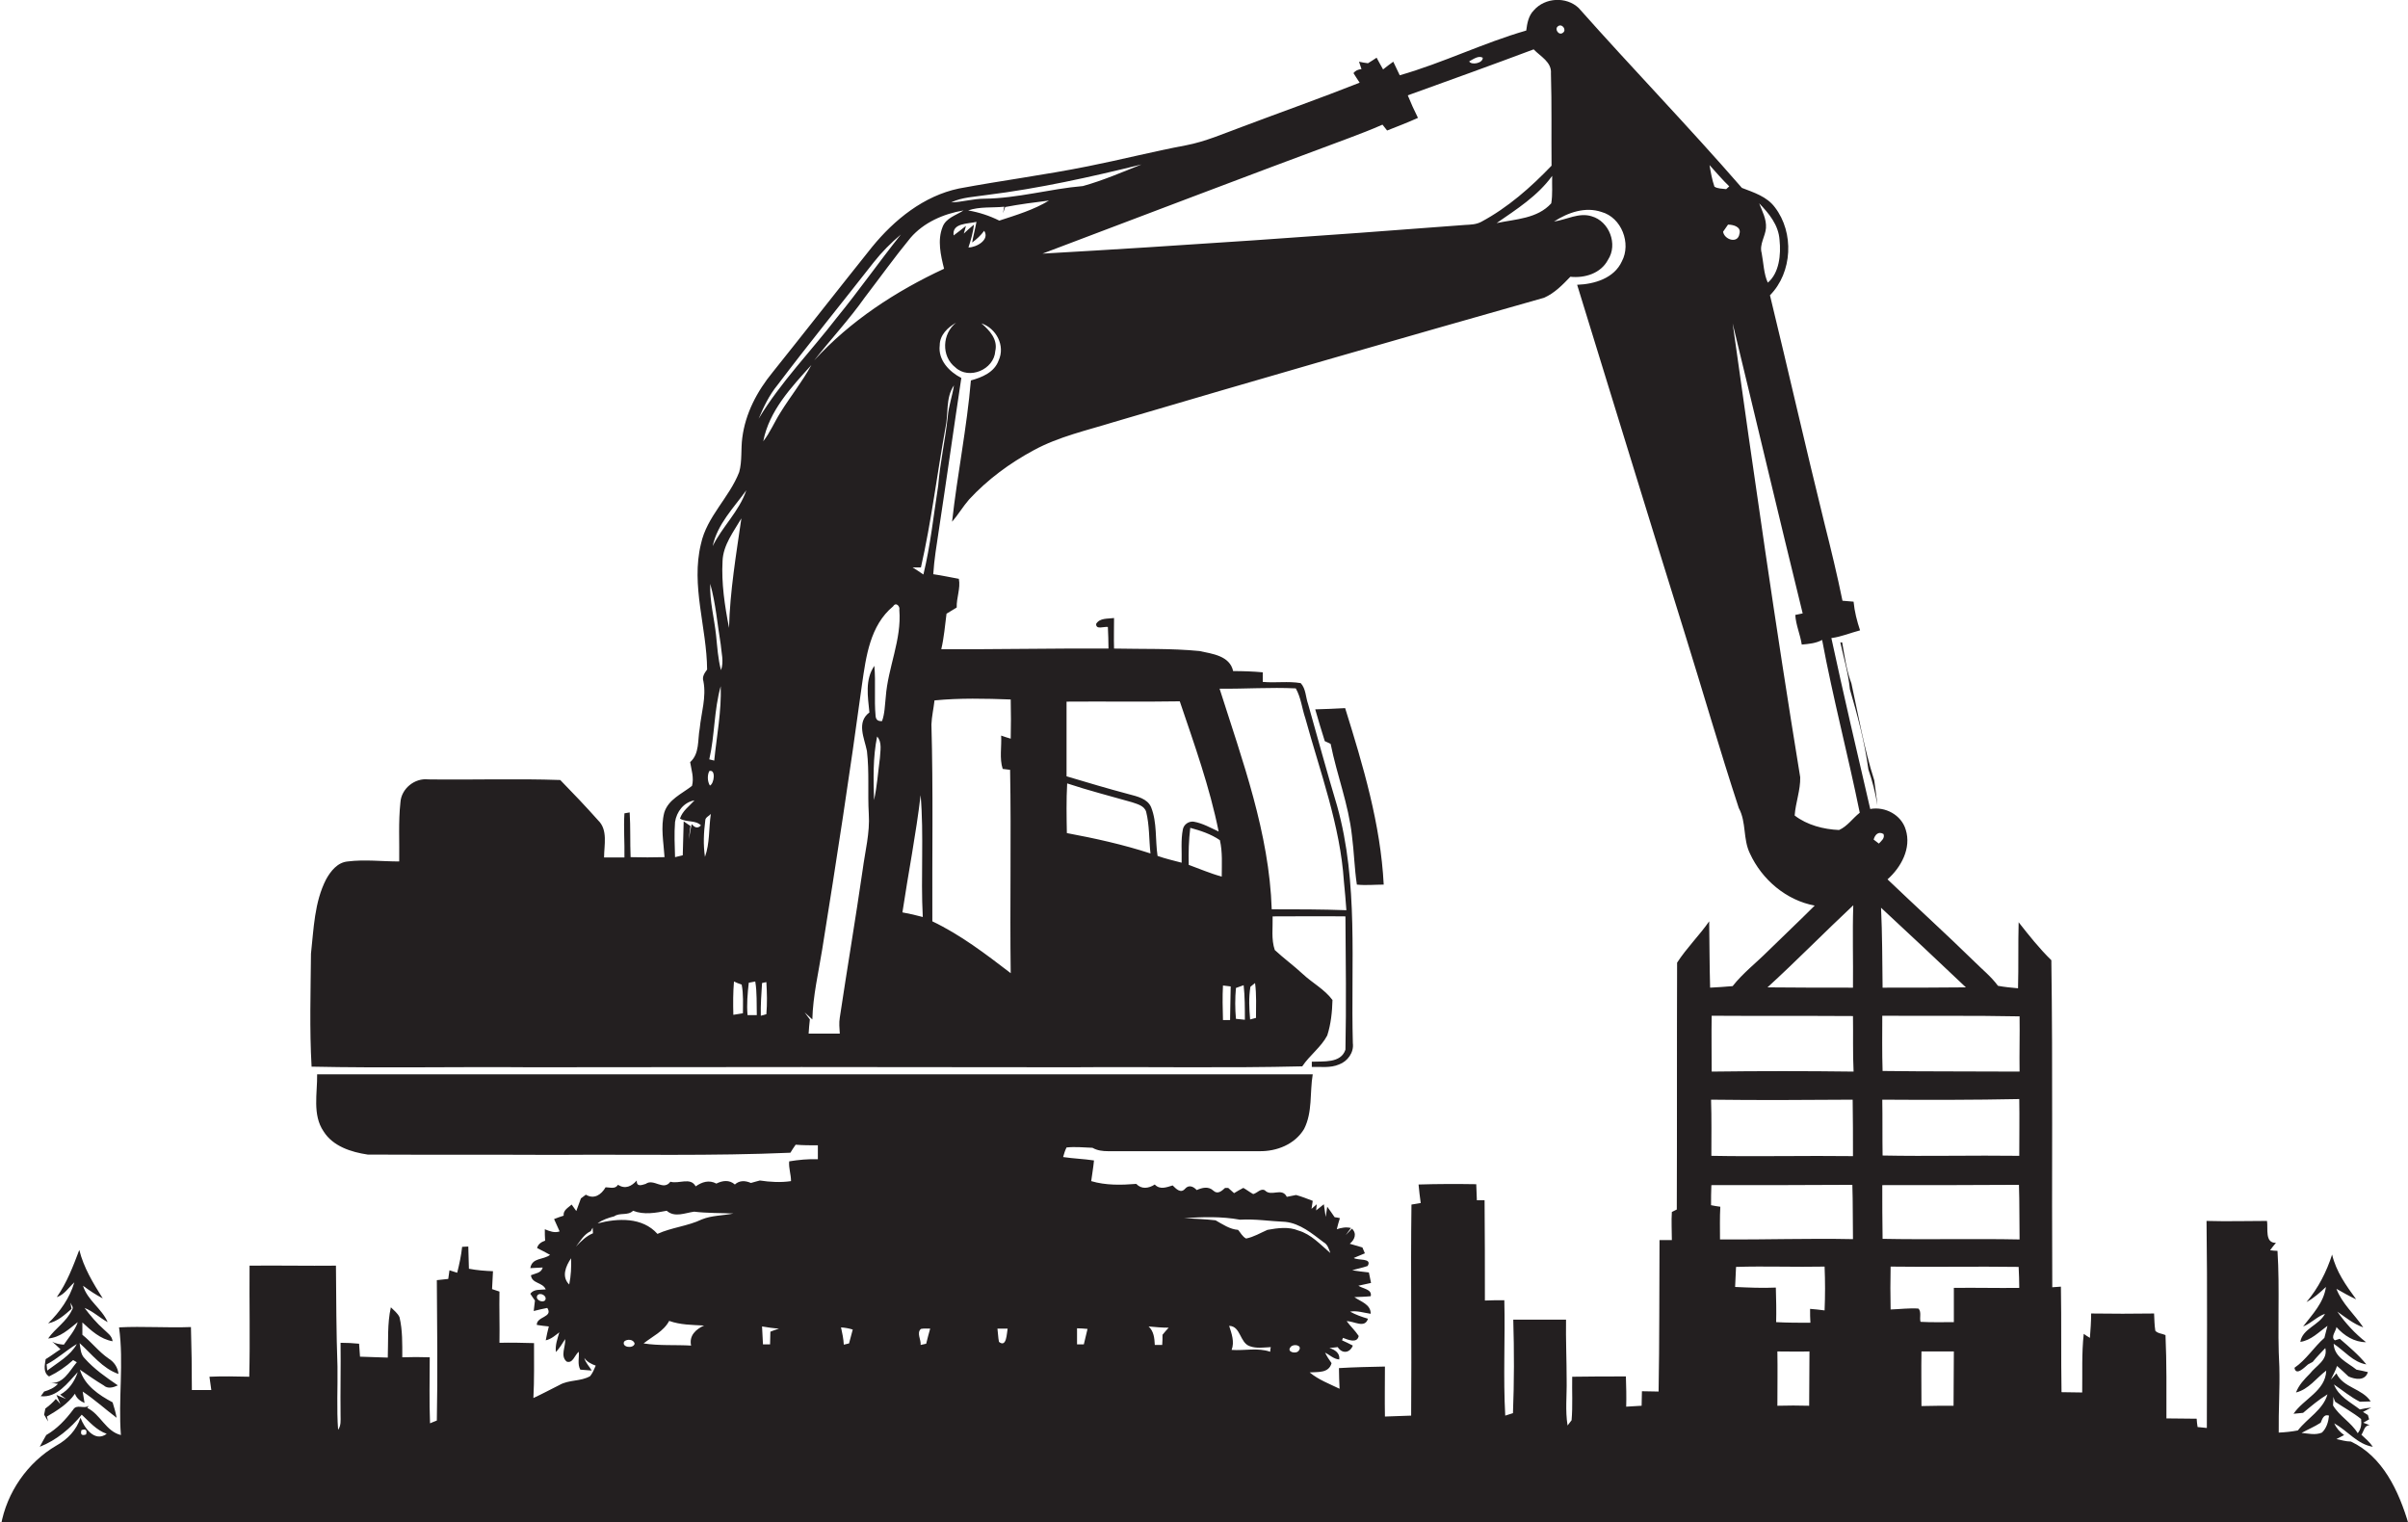 <?xml version="1.0" encoding="utf-8"?>
<!-- Generator: Adobe Illustrator 19.2.0, SVG Export Plug-In . SVG Version: 6.00 Build 0)  -->
<svg version="1.1" id="Layer_1" xmlns="http://www.w3.org/2000/svg" xmlns:xlink="http://www.w3.org/1999/xlink" x="0px" y="0px"
	 viewBox="0 0 780.5 493.4" enable-background="new 0 0 780.5 493.4" xml:space="preserve">
<g>
	<path fill="#231F20" d="M762,467.2c-1.6,0-3.2-0.5-4.7-0.8c0.8-0.4,1.7-0.9,2.5-1.3c-1.4-1-2.5-2.2-3.2-3.8
		c4.3,2.4,7.5,6.8,12.5,7.6c-1-1.5-2.4-2.7-3.7-3.9c0.8-1.1,0.9-3.1,2.7-3.1c-0.7-0.3-1.4-0.5-2.1-0.8l1.9-1.1l-0.4-1.4l-1.6-1
		c0.9-0.5,1.8-0.9,2.7-1.4c-1.2,0.1-2.5,0.3-3.7,0.6c-3.1-2.4-6.9-4.2-8.4-8.1c2.8,1.9,5.4,4.1,8.4,5.6c0.9,0,2.7-0.1,3.5-0.1
		c-2.7-4.2-8.9-4.4-11.1-9.1c-0.4,0.5-1.3,1.5-1.8,2c0.7-1.4,1.5-2.9,2-4.4c1.2,1.1,2.5,2.2,3.7,3.4c2.2,1,5.4,1.5,6.3-1.4
		c-1.3-0.3-2.5-0.6-3.7-0.8c-3-2.4-7.2-4-7.4-8.4c3.5,2.3,6.3,6,10.6,6.7c-2.5-3.1-5.6-5.7-8.6-8.3c-0.4,0.1-1.2,0.4-1.6,0.5
		c-1.5-1.1,0.4-3,0.5-4.3c2.5,2.8,5.8,4.9,9.6,4.9c-3.6-2.8-6.7-6.2-9.3-9.9c2.7,1.9,5.3,4,8.4,5.1c-2.8-4.2-6.9-7.7-8.7-12.5
		c2.1,1.2,4.2,2.4,6.4,3.4c-3.3-4.5-6.5-9-7.8-14.5c-1.8,5.6-4.5,10.9-8.3,15.4c2.4-1.3,4.4-3.1,6.3-4.9c-0.7,5.1-4.4,8.9-7.4,12.8
		c2.6-1,4.5-3.2,7.1-4.1c-1.9,3.7-7.3,4.8-8,9.1c3.5-0.5,6-3.2,8.8-5.2c-0.3,1.3-0.7,2.6-1,3.9c-3.4,3-5.9,7.1-9.7,9.7
		c0.5,2.8,3.3-0.2,4.4-1.1c0.4-0.2,1.1-0.6,1.5-0.8c1.3-1.6,2.7-3,4.1-4.5c0.9,3.9-3,5.7-5,8.3c-1.8,1.8-3.6,3.7-4.5,6.1
		c4.1-1,6.6-4.7,9.8-7.1c-0.2,6.6-7.4,9.2-10.6,14c0.8-0.1,2.3-0.2,3.1-0.3c2.5-2.1,5.1-4.3,7.9-6c-1.4,5-6.5,7.7-9.6,11.7
		c-2.1,0.4-4.1,0.6-6.2,0.7c-0.1-7.1,0.4-14.2,0.2-21.3c-0.7-12.5,0.2-25.1-0.6-37.6c-0.6,0-1.8-0.1-2.4-0.2
		c0.6-0.8,1.2-1.6,1.9-2.4c-3.7,0.1-2.5-4.7-2.9-7.1c-6.5,0-13,0.2-19.6,0c0.3,22.4,0.1,44.7,0.1,67.1c-1-0.1-2-0.2-3-0.3
		c-0.1-0.7-0.3-2-0.3-2.7c-3.3,0-6.6-0.1-9.8-0.1c0-9,0.1-18-0.3-27c-1.1-0.5-2.5-0.5-3.3-1.4c-0.3-1.9-0.3-3.7-0.4-5.6
		c-6.8,0.1-13.6,0.1-20.4,0c0,2.6-0.2,5.3-0.4,7.9c-0.5-0.3-1.5-0.9-2-1.3c-0.7,6.3-0.4,12.6-0.5,19c-2.3,0-4.5-0.1-6.7-0.1
		c-0.2-11.4,0-22.8-0.2-34.2c-0.7,0-2.1,0.2-2.8,0.2c-0.2-35.3,0.2-70.7-0.3-106c-3.9-3.8-7.3-8.1-10.6-12.3
		c-0.2,7.1,0,14.3-0.2,21.4c-2.2-0.2-4.4-0.4-6.5-0.8c-2.2-3-5.1-5.3-7.7-7.9c-9.2-9-18.8-17.7-28.1-26.6c4.4-3.9,7.8-10.1,5.9-16.1
		c-1.4-4.8-6.7-7.6-11.5-6.7c-4.3-18.5-8.6-36.9-12.6-55.4c3.2-0.4,6.2-1.7,9.3-2.5c-1-3-1.8-6.1-2.1-9.3c-1.2-0.1-2.4-0.2-3.6-0.3
		c-1.7-8.3-3.7-16.6-5.8-24.9c-6.1-24.7-11.7-49.4-17.7-74.1c7.3-7.4,7.9-20.3,1.6-28.5c-2.6-3.5-6.8-4.8-10.7-6.3
		c-17.2-19.8-35.5-38.7-52.9-58.3c-4-3.8-10.9-3.4-14.5,0.7c-1.8,1.8-2.2,4.3-2.5,6.6c-13.9,4-27,10.5-41,14.5
		c-0.7-1.5-1.4-3-2.1-4.4c-1.1,0.8-2.2,1.6-3.3,2.5c-0.7-1.2-1.4-2.5-2.1-3.8c-0.9,0.6-1.8,1.2-2.8,1.8c-0.7-0.1-2.2-0.3-2.9-0.5
		c0.3,0.8,0.5,1.6,0.8,2.4c-1.1,0.1-2,0.5-2.6,1.3c0.6,1,1.3,2,2,3.1c-12.6,5-25.4,9.5-38.1,14.3c-6,2.2-11.9,4.8-18.2,6
		c-10.7,2-21.2,4.7-31.8,6.8c-13.9,2.8-27.9,4.6-41.8,7.2c-11.4,2.4-20.9,10.1-28.1,18.9c-10.8,13.5-21.5,27.2-32.3,40.7
		c-5,6.1-8.8,13.3-9.8,21.2c-0.5,3.7,0,7.5-1,11.1c-3.2,8.3-10.5,14.4-12.4,23.3c-3.3,13.5,1.9,27.1,2,40.7
		c-0.8,1.1-1.7,2.3-1.2,3.8c1,5.1-0.7,10.2-1.2,15.3c-0.7,3.7,0,8.2-3.1,10.9c0.4,2.5,1.3,5.1,0.6,7.7c-3.3,2.6-7.7,4.4-9,8.7
		c-1.2,4.7-0.2,9.6,0.1,14.4c-3.7,0.1-7.4,0.1-11,0c-0.2-4.8,0-9.7-0.3-14.5c-0.4,0.1-1.3,0.2-1.7,0.3c-0.3,4.8,0.1,9.5,0,14.3
		c-2.2,0-4.4,0-6.6,0c0-4,1.3-8.9-1.9-12c-4-4.5-8.1-8.8-12.3-13.1c-14.3-0.5-28.6,0-42.8-0.2c-4.4-0.5-8.7,3-9,7.4
		c-0.7,6.4-0.3,12.8-0.4,19.2c-5.6,0-11.2-0.7-16.7,0c-3.3,0.3-5.5,3.1-7,5.8c-3.8,7.4-4,16-4.9,24.1c-0.1,12.2-0.5,24.5,0.2,36.6
		c23.6,0.5,47.3,0,70.9,0.2c58.6-0.1,117.3-0.1,175.9,0c24.8-0.2,49.6,0.3,74.3-0.3c2.4-3.6,6.1-6.2,8.1-10
		c1.2-3.7,1.6-7.7,1.7-11.5c-2.6-3.5-6.5-5.5-9.6-8.4c-2.9-2.7-6.2-5.1-9.1-7.8c-1.2-3.5-0.6-7.3-0.7-10.9c7.9,0,15.8-0.1,23.6,0
		c0.1,14.4,0.3,28.8,0,43.2c-1.5,4.5-7.2,3.7-10.9,3.9l0,1.7c2.9-0.1,6,0.4,8.8-0.8c2.8-1,4.9-3.9,4.5-6.9
		c-0.7-25.7,1.9-51.9-5.1-76.9c-3.3-11-6.3-22-9.4-33c-0.8-2.2-0.7-5-2.4-6.8c-4.1-0.7-8.2,0-12.3-0.4c0-0.8,0-2.3,0-3.1
		c-3.2-0.3-6.4-0.4-9.6-0.4c-1.1-5-6.8-5.6-10.9-6.5c-9.2-0.9-18.5-0.6-27.7-0.8c-0.1-3.3,0-6.6,0-9.9c-2,0.3-4.6-0.1-5.8,1.9
		c-0.1,2,2.5,0.8,3.8,1c0.1,2.3,0.2,4.7,0.2,7c-18.1-0.1-36.1,0.3-54.2,0.2c0.9-3.8,1.2-7.7,1.7-11.5c1.1-0.7,2.2-1.3,3.3-2
		c-0.1-3.2,1.3-6.2,0.7-9.3c-2.8-0.5-5.5-1.1-8.3-1.5c0.3-4.8,1.1-9.5,1.8-14.2c2.5-16.4,4.8-32.9,7.3-49.4c-3.9-2-7.6-5.8-7-10.6
		c0-3.3,2.6-5.8,5.3-7.3c-4.5,3.5-4.9,10.9-0.2,14.5c4.4,4.1,12.5,0.7,12.9-5.3c0.9-3.8-1.9-6.8-4.5-9c4.8,1.6,7.8,7.2,5.6,12
		c-1.4,3.9-5.4,5.5-9,6.5c-1.3,15.3-4.4,30.5-6.1,45.8c2-2.3,3.5-4.9,5.5-7.2c6-6.5,13.2-11.8,21-16c8.1-4.4,17.2-6.4,25.9-9.1
		c46.4-13.7,92.9-27.1,139.5-40.3c3.4-1.5,6-4.2,8.5-6.8c4.7,0.5,9.9-1.1,12.2-5.5c3.3-5,0.4-12.5-5.3-14.1
		c-4.1-1.3-8.1,1.1-12.2,1.7c4.5-2.9,10.1-4.9,15.4-3.1c6.5,1.8,9.7,10.2,6.6,16c-2.5,5.5-8.9,7.4-14.5,7.6
		c11.6,37.6,23.1,75.2,34.8,112.7c5.9,18.9,11.4,38,17.6,56.9c2.5,4.6,1.3,10,3.6,14.7c3.9,8.5,11.8,15.2,21,16.9
		c-5,5-10.1,9.8-15.2,14.8c-3.8,3.8-8.1,7.1-11.4,11.3c-2.4,0.2-4.9,0.4-7.3,0.5c-0.2-7.2-0.2-14.4-0.3-21.5
		c-3.2,4.6-7.3,8.6-10.4,13.4c-0.1,26.7,0,53.3-0.1,80c-0.4,0.2-1.2,0.6-1.6,0.8c-0.2,3,0,6,0,9.1c-1.4,0-2.7,0-4,0
		c-0.1,16.4,0,32.7-0.3,49.1c-1.8,0-3.6-0.1-5.4-0.1c0,1.6-0.1,3.1-0.1,4.7c-1.7,0.1-3.3,0.2-5,0.3c0.1-3.3,0-6.6-0.1-9.8
		c-5.8,0-11.6,0-17.4,0.1c-0.1,4.7,0.2,9.4-0.2,14.1c-0.3,0.4-1,1.3-1.3,1.7c-0.8-4.9-0.2-9.8-0.3-14.7c0-6.5-0.3-13.1-0.2-19.6
		c-5.7,0-11.4,0-17.1,0c0.3,10.1,0.3,20.2-0.1,30.3c-0.6,0.2-1.9,0.6-2.5,0.8c-0.7-12.4,0-24.9-0.3-37.4c-2.1,0-4.2,0-6.3,0.1
		c0-10.8,0-21.6-0.1-32.5c-0.6,0-1.9,0-2.5,0c-0.1-1.7-0.1-3.5-0.2-5.2c-6.2-0.1-12.5-0.1-18.7,0.1c0.2,2,0.4,4,0.7,6
		c-0.7,0.1-2.2,0.4-3,0.5c-0.3,22.8,0.1,45.6-0.1,68.4c-2.8,0.1-5.7,0.2-8.5,0.3c-0.1-5.4,0-10.8,0-16.2c-5,0.1-9.9,0.2-14.9,0.5
		c0,2.2,0.1,4.5,0.2,6.7c-3.3-1.6-6.8-2.9-9.7-5.3c2.7-0.2,6.2,0.3,7.1-3c-0.8-1.1-1.5-2.2-2.1-3.4c1.5,0.7,2.8,2.1,4.6,2.2
		c0.3-2.1-1.5-3.2-3.2-3.7c0.7-0.1,2-0.2,2.7-0.3c1.4,2.2,3.9,2,4.9-0.5c-1.2-0.6-2.3-1.2-3.5-1.7c0.1-0.2,0.2-0.6,0.3-0.8
		c1.6,0.6,4.6,1.9,5.1-0.6c-1.1-1.7-2.7-3.2-3.9-4.8c2.3-0.1,5.9,2.5,6.9-0.8c-2-0.6-4-1.3-5.8-2.3c2.3-0.4,4.5,0.4,6.7,0.7
		c0-3.1-3.2-3.9-5.3-5.4c1.8-0.1,3.5-0.1,5.3-0.3c0.5-2.3-2.6-2.4-4-3.4c1-0.2,3.1-0.7,4.1-0.9c-0.2-1.1-0.5-2.3-0.7-3.4
		c-1.8-0.2-3.6-0.4-5.4-0.7c1.6-0.5,3.3-0.8,5-1.4c1.6-2.7-3.3-1.7-4.5-2.6c1.2-0.5,2.4-1,3.6-1.5c-0.3-0.6-0.5-1.3-0.8-1.9
		c-1.4-0.4-2.8-0.8-4.1-1.2c1.6-1.3,2.4-3.3,0.7-4.9c-0.5,0.5-1.5,1.6-2,2.1c0.4-0.6,1.3-1.8,1.7-2.3c-1.6-0.4-3.1-0.1-4.6,0.4
		c0.2-0.9,0.7-2.7,1-3.6c-0.4-0.1-1.3-0.3-1.7-0.3c-0.8-1.2-1.6-2.3-2.4-3.4c-0.1,0.8-0.4,2.5-0.5,3.3c-0.2-1.4-0.4-2.7-0.6-4.1
		c-0.6,0.5-1.9,1.5-2.5,2l0.2-2l-1.7,1.5c0.1-0.6,0.3-1.9,0.4-2.6c-1.8-0.7-3.6-1.4-5.4-1.9c-1,0.2-2,0.4-3,0.6
		c-1.6-3.2-5,0.1-7.1-2.1c-1.3-0.8-2.5,0.9-3.8,1.2c-1.1-0.6-2.1-1.4-3.2-2c-1,0.5-2,1.1-3,1.7c-0.5-0.4-1.4-1.3-1.9-1.7
		c-0.3,0-0.8,0-1,0c-1.1,1-2.4,2.2-3.8,0.9c-1.6-1.5-3.6-1-5.4-0.2c-1.1-1.2-2.6-1.8-3.8-0.4c-1.4,1.6-2.9,0-4-1.1
		c-2,0.6-4.1,1.5-5.8-0.3c-2,1.3-4.3,1.6-6-0.2c-4.9,0.4-9.9,0.5-14.6-0.9c0.3-2.3,0.7-4.5,0.9-6.7c-3.3-0.5-6.7-0.6-10-1.1
		c0.3-1.1,0.6-2.1,1.1-3.1c2.8-0.3,5.6,0,8.4,0.1c1.6,0.9,3.3,1.1,5.1,1.1c16.3,0,32.7,0,49,0c5.6,0.1,11.5-2.2,14.5-7.2
		c2.8-5.5,1.8-11.8,2.8-17.7c-107.6,0-215.1,0-322.7,0c0.1,6.1-1.6,13.1,2.1,18.5c3,4.8,8.9,6.7,14.3,7.5c20.3,0.1,40.6,0,60.9,0.1
		c25.4-0.2,50.8,0.4,76.1-0.7c0.5-0.9,1.1-1.7,1.7-2.6c2.4,0.2,4.8,0.2,7.2,0.2c0,1.5,0,3,0,4.5c-3.1-0.1-6.3,0.2-9.3,0.7
		c-0.2,2.2,0.6,4.2,0.6,6.4c-3.3,0.5-6.8,0.3-10.1-0.2c-1,0.3-2,0.5-2.9,0.8c-1.8-0.8-3.7-0.9-5.2,0.5c-1.8-1.6-4-1.3-6-0.3
		c-2.4-1.3-4.7-0.5-6.7,0.9c-1.7-3.1-5.4-0.7-8.2-1.5c-2.3,3.1-5.4-1.2-8,0.7c-1.1,0.3-3,1.2-2.9-1.1c-1.7,1.9-3.7,2.9-6.1,1.4
		c-0.9,1.5-2.6,0.8-4,0.8c-1.4,2.4-3.7,4-6.4,2.4c-0.4,0.3-1.2,0.9-1.6,1.2c-0.5,1.4-1,2.7-1.5,4.1c-0.4-0.5-1.1-1.6-1.5-2.1
		c-1.1,1-2.8,1.8-2.6,3.6c-1,0.3-2.1,0.7-3.1,1.1c0.6,1.3,1.2,2.6,1.8,4c-1.7,0.6-3.3-0.1-4.8-0.7c0,1.2,0,2.5,0.1,3.7
		c-1.2,0.4-2.3,1.1-2.6,2.4c1.4,0.7,2.8,1.4,4.2,2.2c-2.2,1.7-5.8,0.8-6.4,4.3c1,0,3-0.2,4-0.2c-0.4,1.8-2.4,1.9-3.8,2.5
		c0.3,2.8,3.8,2.2,4.8,4.6c-1.8,0.2-3.8-0.2-5,1.4c0.4,0.6,1.1,1.7,1.5,2.2c-0.1,0.9-0.3,2.6-0.4,3.4c1.1-0.3,3.3-0.8,4.4-1
		c2,3.1-3.5,2.7-3.4,5.5c1.3,0.2,2.6,0.4,3.9,0.5c-0.4,1.5-0.7,2.9-1,4.5c1.8-0.4,3.1-1.6,4.4-2.6c-0.6,2.1-1.4,4.2-1.1,6.4
		c1.2-1.3,2.1-2.8,3-4.2c0.2,2.4-1.7,5.5,0.5,7.3c2,0.7,2.6-2.2,3.9-3.2c0.2,1.9-0.5,4,0.5,5.8c0.9,0.1,2.8,0.2,3.7,0.3
		c-0.8-1.4-2-2.5-2.4-4.1c0.9,1.3,2.3,2,3.7,2.5c-0.5,1.2-1,2.4-1.8,3.4c-3.1,1.8-6.9,1.1-10,2.9c-2.8,1.4-5.6,2.9-8.4,4.2
		c0.3-5.9,0.2-11.9,0.2-17.8c-3.7-0.1-7.5-0.2-11.2-0.1c0.1-5.5-0.1-11.1,0-16.6c-0.6-0.2-1.8-0.6-2.4-0.8c0.1-1.9,0.2-3.9,0.3-5.8
		c-2.6-0.1-5.2-0.3-7.8-0.8c-0.1-2.4-0.1-4.8-0.2-7.2c-0.5,0-1.5,0.1-2,0.1c-0.3,2.8-0.9,5.6-1.6,8.4c-0.6-0.2-1.9-0.6-2.5-0.8
		c-0.1,0.7-0.3,2.1-0.4,2.8c-0.9,0.1-2.8,0.3-3.7,0.4c0.1,15.2,0.3,30.3,0,45.5c-0.6,0.2-1.7,0.7-2.2,0.9
		c-0.3-7.1-0.1-14.3-0.1-21.4c-3-0.1-5.9-0.1-8.9,0c0-4.4,0.1-8.8-0.9-13c-0.6-1.3-1.8-2.2-2.8-3.2c-1.2,5.3-0.8,10.9-1,16.3
		c-3-0.1-6-0.2-9-0.3c-0.1-1.4-0.2-2.8-0.3-4.2c-2-0.2-4-0.3-6-0.3c0.1,7.9-0.1,15.7,0,23.6c0,1.5,0.2,3.2-0.8,4.6
		c-0.5-6.8-0.1-13.7-0.2-20.5c-0.4-10.9-0.4-21.8-0.5-32.7c-9.3,0.1-18.7-0.1-28,0c-0.1,12,0.2,24-0.1,36c-4.3-0.1-8.6-0.2-12.9,0
		c0.2,1.5,0.4,2.9,0.6,4.3c-2.1,0-4.2,0-6.3,0c0-6.8-0.1-13.6-0.3-20.4c-7.8,0.3-15.5-0.3-23.3,0.1c1.6,11.6-0.3,23.3,0.6,34.9
		c-4.9-1.2-6.6-6.7-10.9-8.8l0.5-0.7c-1.6,1.2-3.9-0.7-5.1,1.3c-2.4,3.2-5.2,6.2-8.7,8.2c-0.7,1.2-1.4,2.5-2.1,3.8
		c5.4-2.1,10-6,13.6-10.4c2.5,2.3,4.7,5,8.1,6.2c-3.9,2.9-7.3-2-8.5-5.2c-1.3,4-4.2,7-7.8,9c-9.4,5.5-16.1,15.2-18,25.9
		c42.3-0.4,84.7,0,127-0.1c217.8-0.1,435.7,0,653.5,0C777.5,483,772.2,472,762,467.2z M224.2,267.1c-0.4,1.6-0.6,3.3-0.9,4.9
		c0.1-1.4,0.3-2.9,0.5-4.3c-0.7-0.5-1.5-1-2.2-1.5c-0.1,3.6-0.2,7.3-0.3,11c-0.9,0.2-1.7,0.4-2.5,0.6c-0.1-3.8-0.3-7.6,0-11.4
		c0.5-3.3,2.8-6.4,6.3-7c-1.7,1.9-3.9,3.4-4.7,5.9c2.1,1.3,5,0.4,6.8,2.2C226,268.8,225,268,224.2,267.1z M480.6,18.7
		c0.1,1.8-3.7,2.5-4.4,1.2C477.5,19.2,479.2,17.9,480.6,18.7z M319.8,63.2c16.9-2.1,33.6-5.8,50.2-9.9c-6.3,2.5-12.5,5.2-19,7
		c-10.7,0.9-21.2,4-32,4.1c-3.6,0-7.1,1.1-10.7,1.2C311.8,63.9,315.9,63.8,319.8,63.2z M228.5,277.7c-0.6-3.9-0.4-7.9,0.1-11.8
		c0-1,1.2-1.4,1.8-2.1C229.7,268.5,230.1,273.3,228.5,277.7z M230.1,254.6c-0.8-1.3-0.9-3.3-0.2-4.7
		C232.1,249.2,231.5,254,230.1,254.6z M231.5,246.5c-0.4-0.1-1.2-0.3-1.6-0.4c1.8-7.8,1.5-15.9,3.7-23.7
		C233.9,230.5,232.3,238.5,231.5,246.5z M233.7,217.2c-1-3.7-1.2-7.5-1.6-11.3c-0.6-5.6-2.1-11.1-1.9-16.7c1.8,6.4,2.3,13,3.4,19.6
		C233.8,211.5,234.7,214.4,233.7,217.2z M234.2,181.8c0.2-5.2,3.6-9.5,6.1-13.8c-1.7,11.8-3.7,23.6-4,35.5
		C234.9,196.3,233.8,189,234.2,181.8z M240.8,328.4c-0.8,0.1-2.3,0.4-3.1,0.5c-0.1-3.6-0.1-7.2,0.2-10.8c0.6,0.3,1.8,0.8,2.5,1
		C241,322.2,240.8,325.4,240.8,328.4z M231,177c1.5-7.1,6.8-12.4,10.9-18.1C239.6,165.7,234.1,170.7,231,177z M242.3,329
		c-0.3-3.5,0-7,0.4-10.5c0.5-0.1,1.6-0.3,2.1-0.4c0.6,3.6,0.4,7.2,0.5,10.9C244.5,329,243.1,329,242.3,329z M252,124.8
		c10.2-13.5,20.8-26.5,31.2-39.8c2.6-3.3,5.6-6.3,8.8-9c-7.1,8.9-13.6,18.2-20.8,27c-8.4,10.9-18.2,20.9-25.3,32.7
		C247.5,131.9,249.3,128.1,252,124.8z M248.4,328.7c-0.4,0.1-1.3,0.4-1.8,0.5c-0.1-3.5,0.2-7.1,0.4-10.6c0.3-0.1,1-0.2,1.4-0.3
		C248.6,321.7,248.7,325.2,248.4,328.7z M252.9,133.8c-1.9,3-3.3,6.4-5.5,9.2c1.9-9.9,9.1-17.5,15.6-24.7
		C260,123.8,256.1,128.6,252.9,133.8z M285.2,245.7c-0.6,4.5-0.9,9.1-1.9,13.6c-0.2-6.8-0.4-13.8,1-20.6
		C286,240.6,285.3,243.4,285.2,245.7z M287.1,225.9c-0.3,2.6-0.3,5.3-1.2,7.8c-1.3,0.1-2-0.4-2.1-1.7c-0.5-5.4,0.1-10.8-0.4-16.2
		c-3.1,4.5-2.1,10-1.6,15.1c-4.3,3.2-1.6,8.4-0.8,12.5c0.8,6.8,0.2,13.6,0.6,20.4c0.4,6.1-1.2,12.1-2,18.2
		c-2.3,15.9-5,31.8-7.4,47.8c-0.3,1.7-0.1,3.5,0,5.2c-3.4,0-6.7,0-10.1,0c0.1-1.5,0.2-3,0.4-4.6c-0.6-0.8-1.1-1.5-1.7-2.3
		c0.6,0.6,1.9,1.7,2.5,2.3c0.2-7.7,2-15.2,3.2-22.7c4.6-28.6,9-57.2,12.9-85.9c1.3-9,2.6-19.1,10.1-25.3c0.9-1.5,2.3,0,2,1.2
		C292.3,207.3,287.8,216.3,287.1,225.9z M292.5,295.7c1.9-12.7,4.4-25.3,5.9-38c1.1,13.1,0,26.3,0.7,39.5
		C296.9,296.6,294.7,296.1,292.5,295.7z M396,284.1c-3.7-1-7.1-2.5-10.7-3.8c-0.1-4,0-8,0.5-12c3.3,0.9,6.7,2,9.6,4
		C396.3,276.2,396,280.2,396,284.1z M398.7,330.6c-0.6,0-1.8,0-2.3,0c-0.1-3.8-0.2-7.5,0-11.2c0.8,0.1,1.6,0.2,2.5,0.3
		C398.8,323.3,398.8,326.9,398.7,330.6z M400.6,330.2c-0.3-3.3-0.3-6.7,0-10c0.6-0.2,1.9-0.7,2.5-0.9c0.4,3.7,0.4,7.4,0.4,11.2
		C402.7,330.4,401.3,330.3,400.6,330.2z M407.1,329.9c-0.5,0.1-1.5,0.4-1.9,0.5c-0.3-3.5-0.5-7.1,0.1-10.6c0.4-0.3,1.1-0.9,1.5-1.2
		C407.3,322.4,407.1,326.2,407.1,329.9z M420,223.1c1.7,3,2,6.5,3.1,9.7c4.8,17.5,11.3,34.7,12.5,52.9c0.3,3.1,0.6,6.2,0.8,9.3
		c-8-0.3-16.1-0.3-24.2-0.3c-0.8-24.7-9.5-48.2-16.9-71.5C403.5,223.3,411.8,222.7,420,223.1z M382.4,227.3
		c4.7,13.9,9.7,27.8,12.6,42.2c-2.6-1.2-5.2-2.7-8.1-3.2c-1.6-0.2-3.2,0.9-3.5,2.5c-0.7,3.5-0.3,7.2-0.4,10.8
		c-2.6-0.7-5.3-1.3-7.8-2.2c-0.8-5.2-0.1-10.8-2.1-15.8c-1.2-2.8-4.6-3.5-7.2-4.2c-6.8-1.8-13.5-3.8-20.2-5.8c0-8.1,0-16.1,0-24.2
		C358,227.3,370.2,227.5,382.4,227.3z M345.9,253.9c6.9,2.3,14,4.1,21,6.1c1.7,0.6,4,1.1,4.6,3.1c1.1,4.4,0.9,9,1.4,13.5
		c-8.9-2.9-18-4.9-27.1-6.6C345.7,264.7,345.6,259.3,345.9,253.9z M302.9,227c8.2-0.8,16.5-0.6,24.7-0.3c0.1,4.2,0.1,8.5,0,12.7
		c-1-0.3-2-0.6-3.1-1c0.2,3.6-0.6,7.4,0.5,10.8c0.6,0.1,1.8,0.2,2.4,0.3c0.4,21.9-0.1,43.9,0.2,65.9c-8.1-6.2-16.2-12.4-25.4-16.8
		c-0.1-21.3,0.3-42.5-0.3-63.8C302,232.2,302.6,229.7,302.9,227z M306.4,138.9c1.1-4.7,0-9.9,2.8-14c-0.5,3.4-1.7,6.6-2,10.1
		c-0.8,7.5-2.5,14.9-3.1,22.4c-1.5,9.6-2.5,19.3-4.8,28.8c-1.2-0.8-2.3-1.6-3.5-2.3c0.9,0,1.8,0,2.7,0
		C301.9,168.9,303.7,153.8,306.4,138.9z M305.5,73.6c-1.7,4.3-0.6,9.1,0.5,13.5c-15.7,7.3-30.4,16.9-42.1,29.7
		c5.4-6.9,11.4-13.3,16.4-20.4c4.9-6.4,9.7-13.1,14.8-19.3c4.3-5,10.7-7.8,17.2-8.9C309.9,69.8,306.6,70.6,305.5,73.6z M313.9,80.2
		c0.8-2.4,1.5-4.9,1.8-7.4c-1.1,0.9-2.3,1.9-3.3,2.9l0.7-2.5c-1.3,1.1-2.7,2.1-4,3.1c-0.6-4.1,4.7-3.7,7.4-4.4
		c-0.4,2.2-1,4.4-1.4,6.7c1.5-1.1,2.8-2.3,3.9-3.8C320.9,77.7,316.5,80.2,313.9,80.2z M323.9,71.5c-3.2-1.6-6.6-2.7-10.1-3.3
		c3.8-1.3,7.8-0.8,11.7-1.2c-0.1,0.5-0.3,1.6-0.4,2.1c0.2-0.5,0.5-1.5,0.7-2c4.7-0.9,9.4-1.5,14.2-2.1
		C335.1,68,329.4,69.7,323.9,71.5z M474.9,72.9c-45.6,3.5-91.3,6.7-137,9.3c33.1-12.5,66-25.1,99.2-37.4c3.7-1.4,7.4-2.8,11-4.4
		c0.4,0.5,1.1,1.4,1.5,1.9c3.3-1.3,6.7-2.6,10-4.1c-1.2-2.4-2.3-4.8-3.3-7.3c13.6-4.9,27.2-9.8,40.8-14.9c2.2,2.3,5.9,4.1,5.6,7.8
		c0.3,10,0.1,20,0.2,29.9c-6.7,7-14.2,13.6-22.8,18.2C478.4,72.8,476.6,72.8,474.9,72.9z M502.8,65.9c-4.5,5-11.6,5.1-17.7,6.4
		c6.5-4.5,13.3-8.8,18-15.3C503,60,503.3,63,502.8,65.9z M506.6,10.6c-1.3,1.1-2.9-1.2-1.6-2.1C506.3,7.5,507.9,9.7,506.6,10.6z
		 M176.7,421.4c-0.9,1-3.4-0.2-2.5-1.6C175.1,418.7,177.5,420,176.7,421.4z M184.5,416.3c-2.6-2.5-1.1-6,0.6-8.5
		C185.2,410.6,185.1,413.4,184.5,416.3z M186.7,404c1.4-1.8,2.6-4,4.8-5c0.1-0.3,0.4-0.8,0.6-1.1c0,0.4,0.1,1.3,0.1,1.8
		C190,400.6,188.3,402.3,186.7,404z M27.9,464.9c-1.4,0.5-1.9,0-1.5-1.4C27.8,463,28.3,463.5,27.9,464.9z M202.3,434.8
		c0.9-0.9,3.1-0.8,3.4,0.7C205.3,437.2,201.4,436.7,202.3,434.8z M224,436.1c-5.1-0.3-10.3,0.1-15.4-0.7c2.9-2.3,6.5-3.9,8.3-7.3
		c3.6,1.3,7.5,1.3,11.3,1.5C225.6,430.8,223.3,432.8,224,436.1z M227.5,395.2c-4.6,2.2-9.8,2.6-14.4,4.7c-4.9-5.5-12.9-5.1-19.4-3.4
		c1.6-1.2,3.5-1.8,5.4-2.3c1.8-1.3,4.4-0.1,6.1-1.8c3.5,1.4,7.3,0.7,10.9,0c2.6,2.3,5.9,0.7,8.9,0.3c4.2,0.5,8.5,0.4,12.7,0.6
		C234.2,394,230.7,393.9,227.5,395.2z M249.7,431.6c0,1.4-0.1,2.8-0.1,4.1c-0.6,0-1.7,0-2.3,0c-0.1-2-0.2-3.9-0.3-5.8
		c1.8,0.3,3.7,0.6,5.5,0.7C251.6,430.9,250.6,431.2,249.7,431.6z M275.2,435.4c-0.4,0.1-1.3,0.3-1.7,0.4c-0.1-1.9-0.5-3.8-0.9-5.6
		c1.3,0.1,2.5,0.3,3.8,0.7C276,432.4,275.6,433.9,275.2,435.4z M300.2,435.5c-0.5,0.1-1.4,0.3-1.8,0.4c0.2-1.7-1.4-3.9,0.1-5.2
		c1-0.2,2-0.1,3-0.1C301,432.3,300.6,433.9,300.2,435.5z M323.8,434.9c-0.3-1.4-0.3-2.9-0.5-4.3c1.1,0,2.2,0,3.3,0
		C326.3,432.1,326.3,436.9,323.8,434.9z M351.3,435.7c-0.6,0-1.6,0-2.2,0c0-1.8,0-3.5,0-5.2c1.1,0,2.3,0.1,3.4,0.2
		C352.1,432.3,351.7,434,351.3,435.7z M376.8,432.6c0,0.8,0,2.5-0.1,3.3c-0.6,0-1.8,0-2.4,0c-0.1-2.2-0.3-4.4-2-6
		c2.1,0.2,4.3,0.4,6.5,0.4C378.1,431.1,377.4,431.8,376.8,432.6z M411.7,438.1c-4-1.4-8.3-0.3-12.5-0.6c1-2.6,0-5.3-0.8-7.8
		c3.8,0.1,3.4,5.5,6.7,6.6c2.2,0.8,4.5,0.4,6.8,0.3C411.8,436.9,411.7,437.7,411.7,438.1z M410.8,398.6c-2.3,1-4.4,2.3-6.9,2.8
		c-1.2-0.6-1.8-1.9-2.6-2.8c-2.7-0.2-5-1.8-7.3-3.1c-3.4-0.4-6.8-0.5-10.2-0.7c6-0.4,12.1-0.6,18.1,0.5c4.9-0.3,9.8,0.5,14.7,0.7
		c4.8,0.5,8.7,3.8,12.4,6.6c1.3,0.7,1.7,2.1,2.2,3.5c-3.2-2.7-6.2-6.1-10.4-7.3C417.7,397.5,414.1,398,410.8,398.6z M421,437.7
		c-0.8,1.3-4.1,0.5-2.7-1.1C419.1,435.4,422.3,435.9,421,437.7z M576.8,77.8c0.5,4.7-0.1,10.7-3.8,13.8c-1.3-2.7-1.4-6.5-2-9.6
		c-0.8-2.8,1.2-5.4,1.4-8.1c0.2-2.9-1.2-5.4-2.2-8C573.3,69.1,576.5,72.9,576.8,77.8z M554.1,53.5c2.1,2.3,4.1,4.7,6.4,6.9
		c-0.2,0.2-0.7,0.6-1,0.9c-1.3-0.2-2.7-0.1-3.8-0.8C554.9,58.2,554.5,55.8,554.1,53.5z M558.5,75.1c0.4-0.6,1.2-1.7,1.6-2.3
		c1.7,0,4.4,0.7,3.7,3C563.3,79.1,558.9,77.7,558.5,75.1z M600.7,293.4c-0.3,8.9,0,17.8-0.1,26.7c-9.2,0-18.5,0-27.7-0.1
		C582.3,311.4,591.3,302.2,600.7,293.4z M554.6,356.4c15.3,0.2,30.6,0.1,45.9,0c0.1,6.1,0.1,12.2,0.1,18.3
		c-15.3-0.2-30.6,0.2-45.9-0.1C554.7,368.5,554.8,362.4,554.6,356.4z M586.4,455.6c-3.4-0.1-6.9-0.1-10.3,0c0-5.9,0.1-11.7,0-17.6
		c3.5,0,6.9,0.1,10.4,0C586.5,443.9,586.4,449.8,586.4,455.6z M591.4,424.7c-1.6-0.2-3.2-0.4-4.7-0.5c0,1.5,0,3,0.1,4.5
		c-3.7,0-7.4,0-11.1-0.2c0.1-3.7,0-7.5-0.1-11.2c-4.4,0.2-8.8,0-13.2-0.2c0.1-2.2,0.2-4.3,0.3-6.5c9.5-0.3,19.1,0.1,28.7-0.1
		C591.6,415.2,591.6,419.9,591.4,424.7z M557.5,401.7c0-3.5-0.1-7.1,0.1-10.6c-0.7-0.1-2.2-0.3-3-0.5c0-2.2,0-4.3,0.1-6.5
		c15.3,0,30.5,0,45.7-0.1c0.2,5.9,0.1,11.7,0.2,17.6C586.3,401.3,571.9,401.8,557.5,401.7z M554.8,347.3c0-6-0.1-12.1,0-18.1
		c15.3,0.1,30.5,0,45.8,0.1c0.1,6-0.1,12,0.2,18C585.4,347.1,570.1,347.1,554.8,347.3z M596.1,269c-5-0.2-10.4-1.6-14.4-4.7
		c0.3-4.2,1.9-8.2,1.8-12.4c-8-48.9-15-98-21.9-147.1c7.6,31.3,15,62.7,22.7,94c-0.6,0.1-1.8,0.4-2.4,0.5c0.2,3.3,1.6,6.3,2.1,9.6
		c2.3-0.2,4.6-0.4,6.6-1.5c3.5,18.8,8.4,37.3,12.2,56C600.5,265.2,598.8,267.8,596.1,269z M610.1,356.4c14.8,0.1,29.6,0.1,44.4-0.2
		c0.1,6.1,0,12.3,0,18.4c-14.8-0.2-29.5,0.2-44.3-0.1C610.1,368.5,610.2,362.4,610.1,356.4z M609,273.4c-0.4-0.3-1.3-1-1.7-1.3
		c0.4-1.5,1.5-2.8,3.2-1.8C611,271.7,609.8,272.5,609,273.4z M637.2,320c-9,0.1-18,0.1-27,0.1c-0.1-8.6-0.1-17.3-0.5-25.9
		C618.9,302.7,628,311.3,637.2,320z M610.1,329.2c14.8,0.1,29.6-0.1,44.5,0.2c0.1,6-0.1,11.9,0,17.9c-14.8-0.1-29.6,0-44.4-0.2
		C610,341.1,610.1,335.1,610.1,329.2z M633.2,455.6c-3.5,0-6.9,0-10.4,0.1c0-5.9-0.1-11.8,0-17.7c3.5,0,7,0,10.5,0
		C633.3,443.9,633.2,449.8,633.2,455.6z M633.3,417.4c0,3.7,0,7.4,0,11.1c-3.6,0-7.2,0.1-10.8-0.1c-0.4-1.3,0.4-3.3-0.7-4.3
		c-3-0.2-6,0.2-9,0.3c-0.1-4.7-0.1-9.3,0-13.9c13.8,0.2,27.6-0.1,41.5,0.1c0.1,2.3,0.2,4.5,0.2,6.8
		C647.5,417.5,640.4,417.3,633.3,417.4z M610.2,401.5c-0.1-5.8-0.1-11.6-0.1-17.4c14.8,0,29.6,0,44.3-0.1c0.2,5.9,0.1,11.8,0.2,17.7
		C639.8,401.4,625,401.8,610.2,401.5z M752.6,464.3c-2.1,0.9-4.4,0.3-6.6,0.1c2-1.1,4.2-2,6.2-3.3c0.5-1.2,1-2.9,2.7-2.3
		C754.7,460.8,754.1,462.9,752.6,464.3z M756.3,452.7c0.1,0.4,0.4,1.2,0.6,1.6c2.8,1.9,5.8,3.5,8.4,5.6c0.2,1.6,0,3.3-1.1,4.6
		c-2.1-3.5-5.9-5.5-8-9C756.3,454.8,756.3,453.4,756.3,452.7z"/>
	<path fill="#231F20" d="M597.1,208.2c-0.2,0-0.4,0-0.6,0c1.1,5,2.6,10,3.1,15.2c2.5,8.5,4.8,17.2,6,26c1.3,3.8,2.3,7.6,2.9,11.6
		c-0.2-2.7-0.7-5.4-1-8.1c-3.3-10.3-5.1-20.9-7.4-31.4C598.5,217.3,597.9,212.7,597.1,208.2z"/>
	<path fill="#231F20" d="M448.5,286.7c-1-19.6-6.7-38.6-12.5-57.2c-3.2,0.2-6.5,0.3-9.7,0.4c1,3.4,2,6.9,3.1,10.3
		c0.5,0.2,1.5,0.7,1.9,0.9c2,10,5.8,19.6,6.9,29.7c0.7,5.3,0.8,10.6,1.6,15.9C442.8,287,445.6,286.7,448.5,286.7z"/>
	<path fill="#231F20" d="M25.2,444.7c-1,3-2.9,5.8-5.7,7.3c0.6,0.5,1.3,0.9,1.9,1.4l-3.1-1.3l1.3,3c-0.5-0.6-1-1.2-1.5-1.7
		c-1,1.2-2.2,2.2-3.4,3.1c-0.1,0.5-0.3,1.5-0.4,2c0.4,0.7,0.9,1.5,1.3,2.2c-0.1-0.4-0.3-1.2-0.4-1.6c3.4-2,6.8-4.1,9.1-7.4
		c0.5,1.5,1.7,2.4,3.1,3l-0.6-3.7c3.9,2.6,7.3,5.7,11,8.5c-0.3-1.7-0.8-3.4-1.3-5c-4.5-2.4-9.1-5.5-10.6-10.6c2.5,1.7,5,3.5,7.7,5.1
		c1.3,1.2,3.1,0.7,4.6,0c-3.8-2.6-7.7-5.3-10.8-8.8c-1.3-1.3-1.3-3.2-1.6-4.9c4,3.6,7.4,8.2,12.6,10c-0.2-2.1-1.4-3.9-3.2-5
		c-3.2-2.2-5.5-5.3-8.5-7.7c0-1.3,0-2.7,0-4c2.8,2.6,5.8,5.4,9.8,6.1c-0.2-1.8-1.7-2.7-2.8-3.8c-2.4-2.1-4.4-4.5-6.3-7
		c2.8,1.1,4.9,3.2,7.5,4.6c-1.9-4.4-6.5-7-8-11.8c2,1.5,4.1,2.9,6.4,4.1c-3.1-4.9-6.2-10-7.6-15.7c-2,5.3-4,10.6-7.3,15.3
		c2.5-0.8,3.8-3.1,5.7-4.8c-1.5,5.1-4.7,9.6-8.5,13.3c3-0.6,5.3-2.7,7.6-4.7c-0.1-0.5-0.3-1.5-0.4-2c0.4,0.8,1.2,1.6,0.5,2.4
		c-1.7,3.7-5.4,5.9-7.7,9.2c3.9-0.3,6.7-3,9.6-5.3c-0.9,2.7-2.9,4.9-4.5,7.3c-1.3-0.1-2.7-0.3-3.8-1c0.9,0.8,1.8,1.6,2.7,2.5
		c-1.6,1-3.1,2.2-4.8,3.2c-0.3,2-0.9,4.3,1.1,5.6c2.9-1.4,5.5-3.2,7.8-5.3c0.3,0.2,0.9,0.5,1.2,0.7c-2.4,2.8-4.5,7.4-8.9,6.6
		c0.7,0.1,2.1,0.3,2.8,0.4c-1.2,1.3-2.8,2-4.5,2.5c-0.3,0.4-0.8,1.2-1.1,1.5C18.5,453.1,21.9,448.2,25.2,444.7z M15.3,444.2
		c0-0.5-0.2-1.5-0.2-2c3.5-1.8,6.4-4.6,9.8-6.6C22.8,439.4,18.7,441.6,15.3,444.2z"/>
</g>
</svg>
